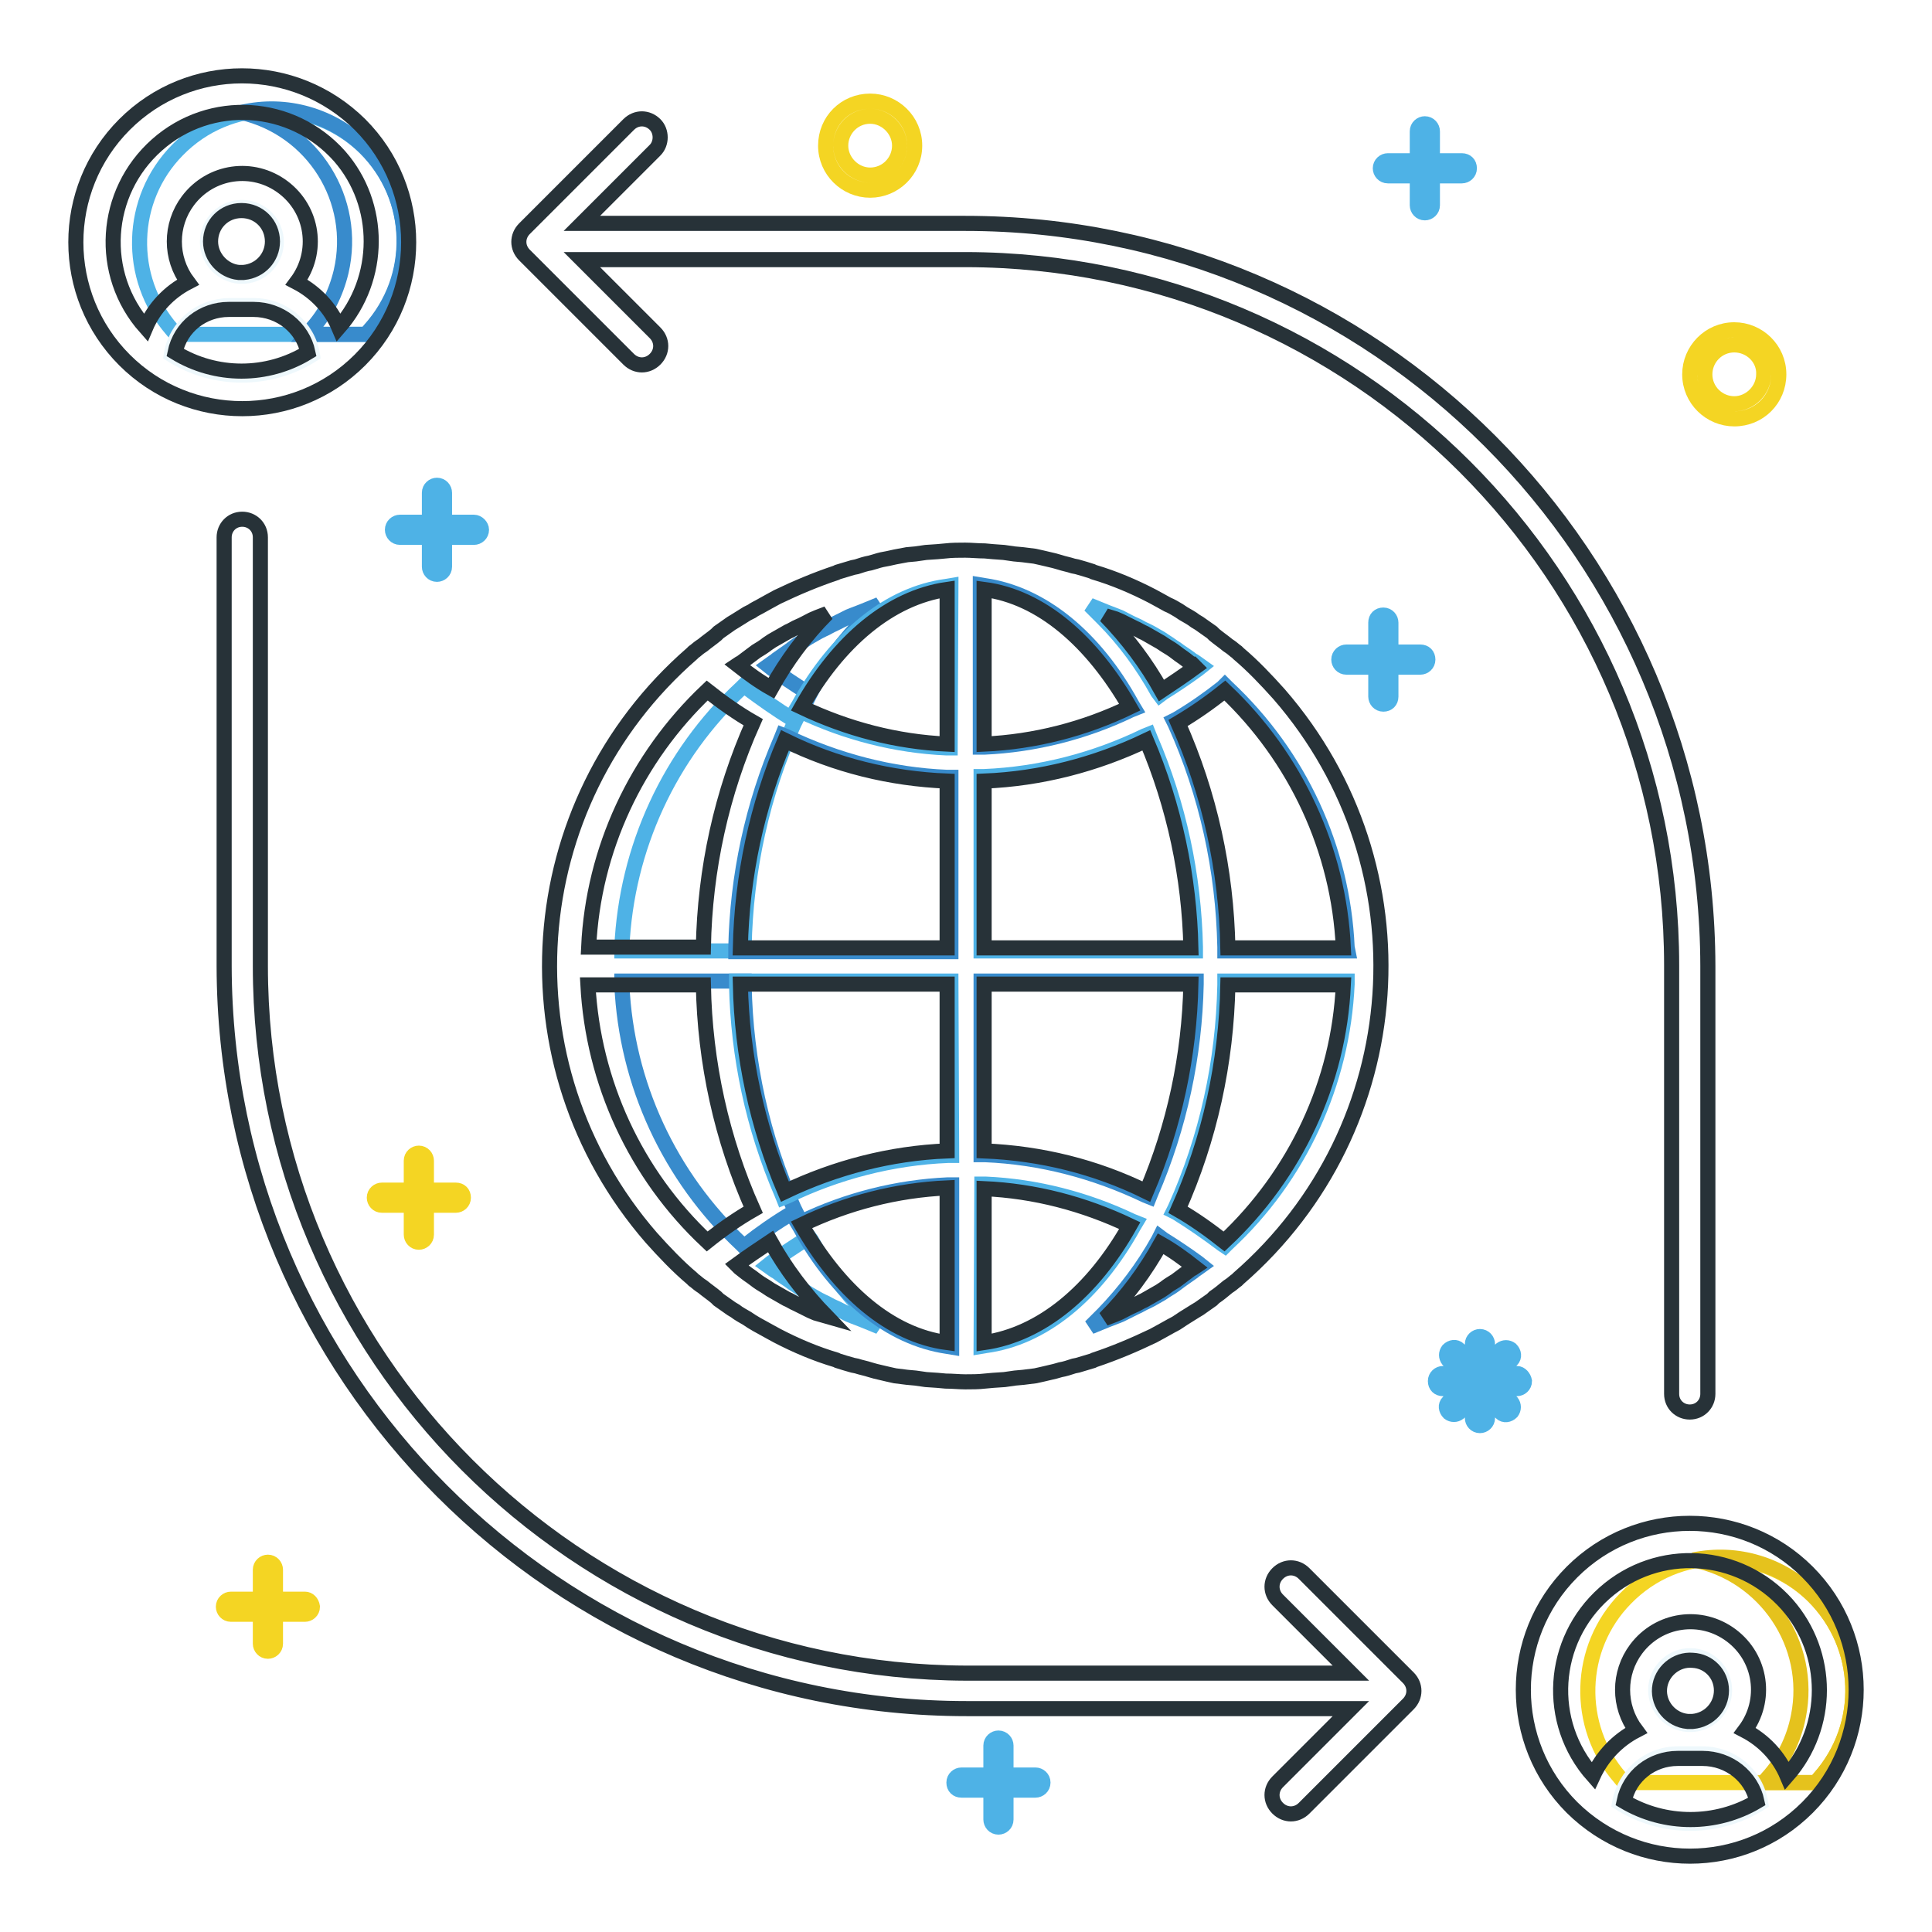 <?xml version="1.0" encoding="utf-8"?>
<!-- Svg Vector Icons : http://www.onlinewebfonts.com/icon -->
<!DOCTYPE svg PUBLIC "-//W3C//DTD SVG 1.1//EN" "http://www.w3.org/Graphics/SVG/1.1/DTD/svg11.dtd">
<svg version="1.1" xmlns="http://www.w3.org/2000/svg" xmlns:xlink="http://www.w3.org/1999/xlink" x="0px" y="0px" viewBox="0 0 256 256" enable-background="new 0 0 256 256" xml:space="preserve">
<g> <path stroke-width="2" fill-opacity="0" stroke="#f4d523"  d="M240.3,211.5c-7-6.8-18.1-6.7-24.9,0.3c-6.4,6.5-6.7,16.9-0.7,23.8l0.5,0.6h25.4l0.5-0.6 C247.3,228.6,246.9,218.1,240.3,211.5L240.3,211.5z"/> <path stroke-width="2" fill-opacity="0" stroke="#e5c21d"  d="M240.3,211.5c-4.2-4.2-10.1-6-15.9-4.8c9.5,1.9,15.8,11.2,13.9,20.7c-0.6,3.1-2,5.9-4.1,8.2l-0.5,0.6h6.9 l0.5-0.6C247.3,228.6,246.9,218.1,240.3,211.5z"/> <path stroke-width="2" fill-opacity="0" stroke="#4eb2e6"  d="M48.4,19.6c-7-6.8-18.1-6.7-24.9,0.3c-6.4,6.5-6.7,16.9-0.7,23.8l0.5,0.6h25.4l0.5-0.6 C55.3,36.7,55,26.1,48.4,19.6z"/> <path stroke-width="2" fill-opacity="0" stroke="#388bcc"  d="M48.4,19.6c-4.3-4.3-10.5-6.1-16.4-4.7c9.5,2.2,15.4,11.6,13.2,21.1c-0.7,2.9-2,5.5-4,7.7l-0.5,0.6h7.8 l0.5-0.6C55.3,36.7,55,26.2,48.4,19.6z"/> <path stroke-width="2" fill-opacity="0" stroke="#4eb2e6"  d="M82.4,126h16.2v-0.5c0.2-10.2,2.4-20.3,6.6-29.6l0.2-0.4l-0.4-0.2c-2.1-1.3-4.1-2.7-6.1-4.2l-0.3-0.3 l-0.3,0.3c-9.6,8.9-15.3,21.3-15.9,34.4L82.4,126z"/> <path stroke-width="2" fill-opacity="0" stroke="#388bcc"  d="M114.8,81.8l1.7-1.7l-2.2,0.9l-1.3,0.5l-0.5,0.2l-0.2,0.1c-0.6,0.3-1.2,0.6-1.8,0.9 c-0.5,0.2-0.9,0.5-1.4,0.7l-0.4,0.2l-0.2,0.1c-0.5,0.3-0.9,0.5-1.4,0.8l-0.6,0.4c-0.5,0.3-1,0.6-1.5,1l-0.4,0.3 c-0.6,0.4-1.1,0.8-1.7,1.2l-0.1,0.1l-0.3,0.2l-0.7,0.5l0.5,0.4c1.5,1.1,3,2.1,4.6,3.1l0.4,0.3l0.2-0.4 C109.4,88,111.9,84.7,114.8,81.8z"/> <path stroke-width="2" fill-opacity="0" stroke="#4eb2e6"  d="M162.3,165.1l0.3-0.3c9.6-8.9,15.3-21.3,15.9-34.4V130h-16.2v0.5c-0.2,10.2-2.4,20.3-6.6,29.6l-0.2,0.4 l0.4,0.2c2.1,1.3,4.1,2.7,6.1,4.2L162.3,165.1z M107.2,163.9l-0.4,0.3c-1.6,1-3.1,2-4.6,3.1l-0.5,0.4l0.7,0.5l0.3,0.2l0.2,0.1 c0.5,0.4,1.1,0.8,1.7,1.2l0.4,0.3c0.5,0.3,1,0.7,1.5,1l0.6,0.4c0.5,0.3,0.9,0.5,1.4,0.8l0.2,0.1l0.4,0.2c0.5,0.2,0.9,0.5,1.4,0.7 c0.5,0.2,1.2,0.6,1.8,0.9l0.2,0.1l0.5,0.2l1.3,0.5l2.2,0.9l-1.7-1.7c-2.9-2.9-5.3-6.2-7.3-9.8L107.2,163.9z"/> <path stroke-width="2" fill-opacity="0" stroke="#388bcc"  d="M82.4,130.5c0.6,13.1,6.3,25.4,15.9,34.4l0.3,0.3l0.3-0.3c1.9-1.5,3.9-2.9,6.1-4.2l0.4-0.2l-0.2-0.4 c-4.2-9.3-6.4-19.4-6.6-29.6V130H82.4L82.4,130.5z"/> <path stroke-width="2" fill-opacity="0" stroke="#eef8fc"  d="M224.3,228.5c2.5-0.2,4.4-2.4,4.2-4.9c-0.2-2.5-2.4-4.4-4.9-4.2c-2.5,0.2-4.4,2.4-4.2,4.9 c0.2,2.3,2,4,4.2,4.2H224.3z M214.6,238.9c5.7,3.6,13,3.6,18.7,0c-0.6-3.8-3.9-6.5-7.7-6.5h-3.3 C218.5,232.4,215.3,235.1,214.6,238.9z"/> <path stroke-width="2" fill-opacity="0" stroke="#388bcc"  d="M130,153h0.5c7.4,0.3,14.6,2.2,21.3,5.4l0.5,0.2l0.2-0.5c3.8-8.8,5.8-18.2,6-27.7V130H130V153z  M125.5,178.4l0.6,0.1v-21.5h-0.5c-6.7,0.3-13.4,2-19.4,4.9l-0.5,0.2l0.3,0.5C111,171.7,118,177.3,125.5,178.4z"/> <path stroke-width="2" fill-opacity="0" stroke="#4eb2e6"  d="M130,126h28.4v-0.5c-0.2-9.5-2.2-18.9-6-27.7l-0.2-0.5l-0.5,0.2c-6.6,3.2-13.9,5.1-21.3,5.4H130L130,126z" /> <path stroke-width="2" fill-opacity="0" stroke="#388bcc"  d="M130.5,77.6l-0.6-0.1v21.5h0.5c6.7-0.3,13.4-2,19.4-4.9l0.5-0.2l-0.3-0.5C145,84.3,138,78.7,130.5,77.6z  M148,174.4l0.5-0.2l0.2-0.1c0.6-0.3,1.2-0.6,1.8-0.9c0.5-0.2,0.9-0.5,1.4-0.7l0.4-0.2l0.2-0.1c0.5-0.3,0.9-0.5,1.4-0.8l0.6-0.4 c0.5-0.3,1-0.6,1.5-1l0.4-0.3c0.6-0.4,1.1-0.8,1.7-1.2l0.1-0.1l0.3-0.2l0.7-0.5l-0.5-0.4c-1.5-1.1-3-2.1-4.6-3.1l-0.4-0.3l-0.2,0.4 c-2,3.6-4.5,6.9-7.3,9.8l-1.7,1.7l2.2-0.9L148,174.4z"/> <path stroke-width="2" fill-opacity="0" stroke="#4eb2e6"  d="M130,178.4l0.6-0.1c7.5-1,14.5-6.6,19.6-15.8l0.3-0.5l-0.5-0.2c-6.1-2.9-12.7-4.6-19.4-4.9h-0.5L130,178.4z  M126,130H97.6v0.5c0.2,9.5,2.2,18.9,6,27.7l0.2,0.5l0.5-0.2c6.6-3.2,13.9-5.1,21.3-5.4h0.5L126,130z"/> <path stroke-width="2" fill-opacity="0" stroke="#388bcc"  d="M126,103h-0.5c-7.4-0.3-14.6-2.2-21.3-5.4l-0.5-0.2l-0.2,0.5c-3.8,8.8-5.8,18.2-6,27.7v0.5H126V103z"/> <path stroke-width="2" fill-opacity="0" stroke="#4eb2e6"  d="M153.7,92.1l0.4-0.3c1.6-1,3.1-2,4.6-3.1l0.5-0.4l-0.7-0.5l-0.3-0.2l-0.2-0.1c-0.5-0.4-1.1-0.8-1.7-1.2 l-0.4-0.3c-0.5-0.3-1-0.7-1.5-1l-0.6-0.4c-0.5-0.3-0.9-0.5-1.4-0.8l-0.2-0.1l-0.4-0.2c-0.5-0.2-0.9-0.5-1.4-0.7 c-0.5-0.2-1.2-0.6-1.8-0.9l-0.2-0.1l-0.5-0.2l-1.3-0.5l-2.2-0.9l1.7,1.7c2.9,2.9,5.3,6.2,7.3,9.8L153.7,92.1z M126,77.6l-0.6,0.1 c-7.5,1-14.5,6.6-19.6,15.8l-0.3,0.5l0.5,0.2c6.1,2.9,12.7,4.6,19.4,4.9h0.5L126,77.6z"/> <path stroke-width="2" fill-opacity="0" stroke="#eef8fc"  d="M22.7,47c5.7,3.6,13,3.6,18.7,0c-0.6-3.7-3.9-6.5-7.7-6.5h-3.3C26.6,40.5,23.3,43.2,22.7,47L22.7,47z"/> <path stroke-width="2" fill-opacity="0" stroke="#388bcc"  d="M178.5,125.5c-0.6-13.1-6.3-25.4-15.9-34.4l-0.3-0.3l-0.3,0.3c-1.9,1.5-3.9,2.9-6.1,4.2l-0.4,0.2l0.2,0.4 c4.2,9.3,6.4,19.4,6.6,29.6v0.5h16.3L178.5,125.5z"/> <path stroke-width="2" fill-opacity="0" stroke="#eef8fc"  d="M32.4,36.6c2.5-0.2,4.4-2.4,4.2-4.9c-0.2-2.5-2.4-4.4-4.9-4.2c-2.5,0.2-4.4,2.4-4.2,4.9 c0.2,2.3,2,4,4.2,4.2H32.4z"/> <path stroke-width="2" fill-opacity="0" stroke="#273238"  d="M16.5,16.5c-8.6,8.6-8.6,22.6,0,31.2c8.6,8.6,22.6,8.6,31.2,0c8.6-8.6,8.6-22.6,0-31.2 C39,7.9,25.1,7.9,16.5,16.5z M23.2,46.7c0.7-3.4,3.7-5.7,7.1-5.7h3.3c3.5,0,6.5,2.4,7.2,5.7C35.4,50,28.6,50,23.2,46.7z M27.9,32 c0-2.3,1.8-4.1,4.1-4.1c2.3,0,4.1,1.8,4.1,4.1c0,2.1-1.6,3.9-3.8,4.1h-0.7C29.6,35.9,27.9,34.1,27.9,32L27.9,32z M44.9,43.4 c-1.1-2.6-3.1-4.7-5.6-6c3-4,2.2-9.6-1.8-12.6c-4-3-9.6-2.2-12.6,1.8c-2.4,3.2-2.4,7.6,0,10.8c-2.5,1.3-4.5,3.4-5.6,6 c-6.3-7.1-5.6-17.9,1.5-24.2c7.1-6.3,17.9-5.6,24.2,1.5C50.6,27.1,50.6,36.9,44.9,43.4z M239.5,239.5c8.6-8.6,8.6-22.6,0-31.2 c-8.6-8.6-22.6-8.6-31.2,0c-8.6,8.6-8.6,22.6,0,31.2C217,248.1,230.9,248.1,239.5,239.5z M211.1,235.3c-6.3-7.1-5.6-17.9,1.5-24.2 s17.9-5.6,24.2,1.5c5.7,6.5,5.7,16.2,0,22.7c-1.1-2.6-3.1-4.7-5.6-6c3-4,2.2-9.6-1.8-12.6c-4-3-9.6-2.2-12.6,1.8 c-2.4,3.2-2.4,7.6,0,10.8C214.3,230.6,212.3,232.7,211.1,235.3L211.1,235.3z M228.1,224c0,2.1-1.6,3.9-3.8,4.1h-0.7 c-2.2-0.2-3.9-2.2-3.7-4.4c0.2-2.2,2.2-3.9,4.4-3.7C226.4,220.1,228.1,221.8,228.1,224L228.1,224z M215.2,238.7 c0.7-3.4,3.7-5.7,7.1-5.7h3.3c3.5,0,6.5,2.4,7.2,5.7C227.4,241.9,220.6,241.9,215.2,238.7z M34.5,128V71.2c0-1.4-1.1-2.4-2.4-2.4 c-1.4,0-2.4,1.1-2.4,2.4V128c0.1,54.3,44.1,98.4,98.4,98.4h50.9l-9.7,9.7c-1,1-1,2.5,0,3.5c1,1,2.5,1,3.5,0l13.8-13.8 c1-1,1-2.5,0-3.5c0,0,0,0,0,0l-13.8-13.8c-1-1-2.5-1-3.5,0c-1,1-1,2.5,0,3.5l9.7,9.7H128C76.4,221.5,34.5,179.6,34.5,128z"/> <path stroke-width="2" fill-opacity="0" stroke="#273238"  d="M163.9,86.4c-0.3-0.2-0.6-0.5-0.9-0.7l-0.3-0.2c-0.6-0.5-1.2-0.9-1.8-1.4l-0.3-0.3 c-0.6-0.4-1.1-0.8-1.7-1.2l-0.5-0.3c-0.5-0.4-1.1-0.7-1.6-1l-0.6-0.4c-0.5-0.3-1-0.6-1.5-0.8l-0.9-0.5l-1.1-0.6 c-2.5-1.3-5.1-2.4-7.8-3.2l-0.2-0.1c-0.6-0.2-1.3-0.4-2-0.6l-0.5-0.1c-0.6-0.2-1.2-0.3-1.8-0.5l-0.7-0.2l-1.7-0.4l-0.9-0.2 l-1.6-0.2l-1.1-0.1l-1.4-0.2l-1.4-0.1l-1.1-0.1c-0.9,0-1.8-0.1-2.6-0.1s-1.8,0-2.6,0.1l-1.1,0.1l-1.5,0.1l-1.4,0.2l-1.1,0.1 l-1.6,0.3l-0.9,0.2c-0.6,0.1-1.1,0.2-1.7,0.4l-0.7,0.2c-0.6,0.1-1.2,0.3-1.8,0.5l-0.5,0.1c-0.7,0.2-1.3,0.4-2,0.6l-0.2,0.1 c-2.7,0.9-5.3,2-7.8,3.2l-1.1,0.6l-0.9,0.5c-0.5,0.3-1,0.5-1.4,0.8L99,81.3c-0.5,0.3-1.1,0.7-1.6,1l-0.5,0.3 c-0.6,0.4-1.1,0.8-1.7,1.2l-0.3,0.3c-0.6,0.5-1.2,0.9-1.8,1.4l-0.3,0.2c-0.3,0.2-0.6,0.5-0.9,0.7c-0.1,0.1-0.1,0.1-0.2,0.2 c-22.9,19.9-25.3,54.5-5.4,77.4c1.7,1.9,3.5,3.8,5.4,5.4c0.1,0.1,0.1,0.1,0.2,0.2c0.3,0.2,0.6,0.5,0.9,0.7l0.3,0.2 c0.6,0.5,1.2,0.9,1.8,1.4l0.3,0.3c0.6,0.4,1.1,0.8,1.7,1.2l0.5,0.3c0.5,0.4,1.1,0.7,1.6,1l0.6,0.4c0.5,0.3,1,0.6,1.4,0.8l0.9,0.5 l1.1,0.6c2.5,1.3,5.1,2.4,7.8,3.2l0.2,0.1c0.6,0.2,1.3,0.4,2,0.6l0.5,0.1c0.6,0.2,1.2,0.3,1.8,0.5l0.7,0.2l1.7,0.4l0.9,0.2l1.6,0.2 l1.1,0.1l1.4,0.2l1.5,0.1l1.1,0.1c0.9,0,1.8,0.1,2.6,0.1s1.8,0,2.6-0.1l1.1-0.1l1.5-0.1l1.4-0.2l1.1-0.1l1.6-0.2l0.9-0.2l1.7-0.4 l0.7-0.2c0.6-0.1,1.2-0.3,1.8-0.5l0.5-0.1c0.7-0.2,1.3-0.4,2-0.6l0.2-0.1c2.7-0.9,5.3-2,7.8-3.2l1.1-0.6l0.9-0.5 c0.5-0.3,1-0.5,1.4-0.8l0.6-0.4c0.5-0.3,1.1-0.7,1.6-1l0.5-0.3c0.6-0.4,1.1-0.8,1.7-1.2l0.3-0.3c0.6-0.4,1.2-0.9,1.8-1.4l0.3-0.2 c0.3-0.2,0.6-0.5,0.9-0.7c0.1-0.1,0.1-0.1,0.2-0.2c22.9-19.9,25.3-54.5,5.4-77.4c-1.7-1.9-3.5-3.8-5.4-5.4 C164,86.5,164,86.5,163.9,86.4L163.9,86.4z M98,87.9l0.2-0.1c0.5-0.4,1.1-0.8,1.6-1.2l0.4-0.3c0.5-0.3,1-0.6,1.5-1l0.6-0.4 c0.5-0.3,0.9-0.5,1.4-0.8l0.7-0.4c0.5-0.2,0.9-0.5,1.4-0.7c0.5-0.2,1.2-0.6,1.8-0.9l0.7-0.3l1.3-0.5c-2.9,2.9-5.4,6.3-7.4,9.9 c-1.6-0.9-3.1-2-4.5-3.1L98,87.9z M93.7,91.5c1.9,1.5,4,3,6.1,4.2c-4.2,9.4-6.4,19.5-6.6,29.8H78C78.6,112.6,84.3,100.4,93.7,91.5z  M93.7,164.5c-9.5-8.9-15.1-21.1-15.8-34h15.3c0.2,10.3,2.4,20.4,6.6,29.8C97.7,161.5,95.7,162.9,93.7,164.5z M108.1,174l-0.7-0.3 c-0.6-0.3-1.2-0.6-1.8-0.9c-0.5-0.2-0.9-0.5-1.4-0.7l-0.7-0.4c-0.5-0.3-0.9-0.5-1.4-0.8l-0.6-0.4c-0.5-0.3-1-0.6-1.5-1l-0.4-0.3 c-0.6-0.4-1.1-0.8-1.6-1.2L98,168l-0.4-0.4c1.5-1.1,3-2.1,4.5-3.1c2,3.6,4.5,6.9,7.4,9.9L108.1,174z M125.5,177.9 c-7.6-1-14.3-6.9-19.3-15.6c6-2.9,12.6-4.6,19.3-4.9V177.9z M125.5,152.5c-7.5,0.3-14.8,2.2-21.5,5.4c-3.7-8.7-5.7-18.1-5.9-27.5 h27.4L125.5,152.5z M125.5,125.6H98.1c0.2-9.5,2.2-18.8,5.9-27.5c6.7,3.3,14,5.1,21.5,5.4L125.5,125.6z M125.5,98.6 c-6.7-0.3-13.2-2-19.3-4.9c4.9-8.7,11.7-14.5,19.3-15.6V98.6z M147.8,82l0.7,0.3c0.6,0.3,1.2,0.6,1.8,0.9c0.5,0.2,0.9,0.5,1.4,0.7 l0.7,0.4c0.5,0.3,0.9,0.5,1.4,0.8l0.6,0.4c0.5,0.3,1,0.6,1.5,1l0.4,0.3c0.6,0.4,1.1,0.8,1.6,1.2L158,88l0.4,0.4 c-1.5,1.1-3,2.1-4.5,3.1c-2-3.6-4.5-6.9-7.4-9.9L147.8,82z M130.4,78.1c7.6,1,14.3,6.9,19.3,15.6c-6,2.9-12.6,4.6-19.3,4.9V78.1z  M130.4,103.5c7.5-0.3,14.8-2.2,21.5-5.4c3.7,8.7,5.7,18.1,5.9,27.5h-27.4L130.4,103.5z M130.4,130.4h27.4 c-0.2,9.5-2.2,18.8-5.9,27.5c-6.7-3.3-14-5.1-21.5-5.4L130.4,130.4z M130.4,177.9v-20.4c6.7,0.3,13.2,2,19.3,4.9 C144.8,171.1,138,176.8,130.4,177.9L130.4,177.9z M158,168.1l-0.2,0.1c-0.5,0.4-1.1,0.8-1.6,1.2l-0.4,0.3c-0.5,0.3-1,0.6-1.5,1 l-0.6,0.4c-0.5,0.3-0.9,0.5-1.4,0.8l-0.7,0.4c-0.5,0.2-0.9,0.5-1.4,0.7c-0.5,0.2-1.2,0.6-1.8,0.9l-0.7,0.3l-1.3,0.5 c2.9-2.9,5.4-6.3,7.4-9.9c1.6,0.9,3.1,2,4.5,3.1L158,168.1z M162.2,164.5c-1.9-1.5-4-3-6.1-4.2c4.2-9.4,6.4-19.5,6.6-29.8H178 C177.4,143.4,171.7,155.6,162.2,164.5L162.2,164.5z M178,125.6h-15.3c-0.2-10.3-2.4-20.4-6.6-29.8c2.2-1.3,4.2-2.7,6.2-4.3 C171.7,100.4,177.4,112.6,178,125.6L178,125.6z"/> <path stroke-width="2" fill-opacity="0" stroke="#273238"  d="M86.8,16.5c-1-1-2.5-1-3.5,0c0,0,0,0,0,0L69.5,30.3c-1,1-1,2.5,0,3.5c0,0,0,0,0,0l13.8,13.8 c1,1,2.5,1,3.5,0c1-1,1-2.5,0-3.5l-9.7-9.7H128c51.6,0.1,93.5,41.9,93.5,93.5v56.8c0,1.4,1.1,2.4,2.4,2.4c1.4,0,2.4-1.1,2.4-2.4 V128c-0.1-54.3-44.1-98.4-98.4-98.4H77.1l9.7-9.7C87.7,19,87.7,17.4,86.8,16.5C86.8,16.5,86.8,16.5,86.8,16.5z"/> <path stroke-width="2" fill-opacity="0" stroke="#4eb2e6"  d="M188.2,86.4h-3.9v-3.9c0-0.5-0.4-1-1-1s-1,0.4-1,1v3.9h-3.9c-0.5,0-1,0.4-1,1c0,0.5,0.4,1,1,1h3.9v3.9 c0,0.5,0.4,1,1,1s1-0.4,1-1v-3.9h3.9c0.5,0,1-0.4,1-1C189.2,86.8,188.8,86.4,188.2,86.4z"/> <path stroke-width="2" fill-opacity="0" stroke="#f4d523"  d="M60.4,157.7h-3.9v-3.9c0-0.5-0.4-1-1-1c-0.5,0-1,0.4-1,1v3.9h-3.9c-0.5,0-1,0.4-1,1c0,0.5,0.4,1,1,1h3.9 v3.9c0,0.5,0.4,1,1,1c0.5,0,1-0.4,1-1v-3.9h3.9c0.5,0,1-0.4,1-1C61.4,158.1,61,157.7,60.4,157.7z"/> <path stroke-width="2" fill-opacity="0" stroke="#4eb2e6"  d="M193.7,21.3h-3.9v-3.9c0-0.5-0.4-1-1-1c-0.5,0-1,0.4-1,1v3.9h-3.9c-0.5,0-1,0.4-1,1c0,0.5,0.4,1,1,1h3.9 v3.9c0,0.5,0.4,1,1,1c0.5,0,1-0.4,1-1v-3.9h3.9c0.5,0,1-0.4,1-1C194.7,21.7,194.3,21.3,193.7,21.3z M62.8,69.2h-3.9v-3.9 c0-0.5-0.4-1-1-1c-0.5,0-1,0.4-1,1v3.9H53c-0.5,0-1,0.4-1,1c0,0.5,0.4,1,1,1h3.9v3.9c0,0.5,0.4,1,1,1c0.5,0,1-0.4,1-1v-3.9h3.9 c0.5,0,1-0.4,1-1C63.8,69.7,63.3,69.2,62.8,69.2z"/> <path stroke-width="2" fill-opacity="0" stroke="#f4d523"  d="M40.4,211.9h-3.9v-3.9c0-0.5-0.4-1-1-1c-0.5,0-1,0.4-1,1v3.9h-3.9c-0.5,0-1,0.4-1,1c0,0.5,0.4,1,1,1h3.9 v3.9c0,0.5,0.4,1,1,1c0.5,0,1-0.4,1-1v-3.9h3.9c0.5,0,1-0.4,1-1C41.3,212.3,40.9,211.9,40.4,211.9z"/> <path stroke-width="2" fill-opacity="0" stroke="#4eb2e6"  d="M137.2,235.2h-3.9v-3.9c0-0.5-0.4-1-1-1c-0.5,0-1,0.4-1,1v3.9h-3.9c-0.5,0-1,0.4-1,1s0.4,1,1,1h3.9v3.9 c0,0.5,0.4,1,1,1c0.5,0,1-0.4,1-1v-3.9h3.9c0.5,0,1-0.4,1-1S137.7,235.2,137.2,235.2z"/> <path stroke-width="2" fill-opacity="0" stroke="#f4d523"  d="M229.8,55.5c-3.2,0-5.9-2.6-5.9-5.9c0-3.2,2.6-5.9,5.9-5.9c3.2,0,5.9,2.6,5.9,5.9 C235.7,52.9,233.1,55.5,229.8,55.5z M229.8,45.7c-2.2,0-3.9,1.8-3.9,3.9c0,2.2,1.8,3.9,3.9,3.9s3.9-1.8,3.9-3.9 C233.8,47.5,232,45.7,229.8,45.7z M115.3,25.2c-3.2,0-5.9-2.6-5.9-5.9s2.6-5.9,5.9-5.9c3.2,0,5.9,2.6,5.9,5.9 S118.5,25.2,115.3,25.2z M115.3,15.4c-2.2,0-3.9,1.8-3.9,3.9s1.8,3.9,3.9,3.9c2.2,0,3.9-1.8,3.9-3.9S117.4,15.4,115.3,15.4z"/> <path stroke-width="2" fill-opacity="0" stroke="#4eb2e6"  d="M201,182h-2.5l1.8-1.8c0.4-0.4,0.3-1-0.1-1.4c-0.4-0.3-0.9-0.3-1.3,0l-1.8,1.8v-2.5c0-0.5-0.4-1-1-1 c-0.5,0-1,0.4-1,1v2.5l-1.8-1.8c-0.4-0.4-1-0.3-1.4,0.1c-0.3,0.4-0.3,0.9,0,1.3l1.8,1.8h-2.5c-0.5,0-1,0.4-1,1s0.4,1,1,1h2.5 l-1.8,1.8c-0.4,0.4-0.3,1,0.1,1.4c0.4,0.3,0.9,0.3,1.3,0l1.8-1.8v2.5c0,0.5,0.4,1,1,1c0.5,0,1-0.4,1-1v-2.5l1.8,1.8 c0.4,0.4,1,0.3,1.4-0.1c0.3-0.4,0.3-0.9,0-1.3l-1.8-1.8h2.5c0.5,0,1-0.4,1-1C201.9,182.5,201.5,182,201,182L201,182z"/></g>
</svg>